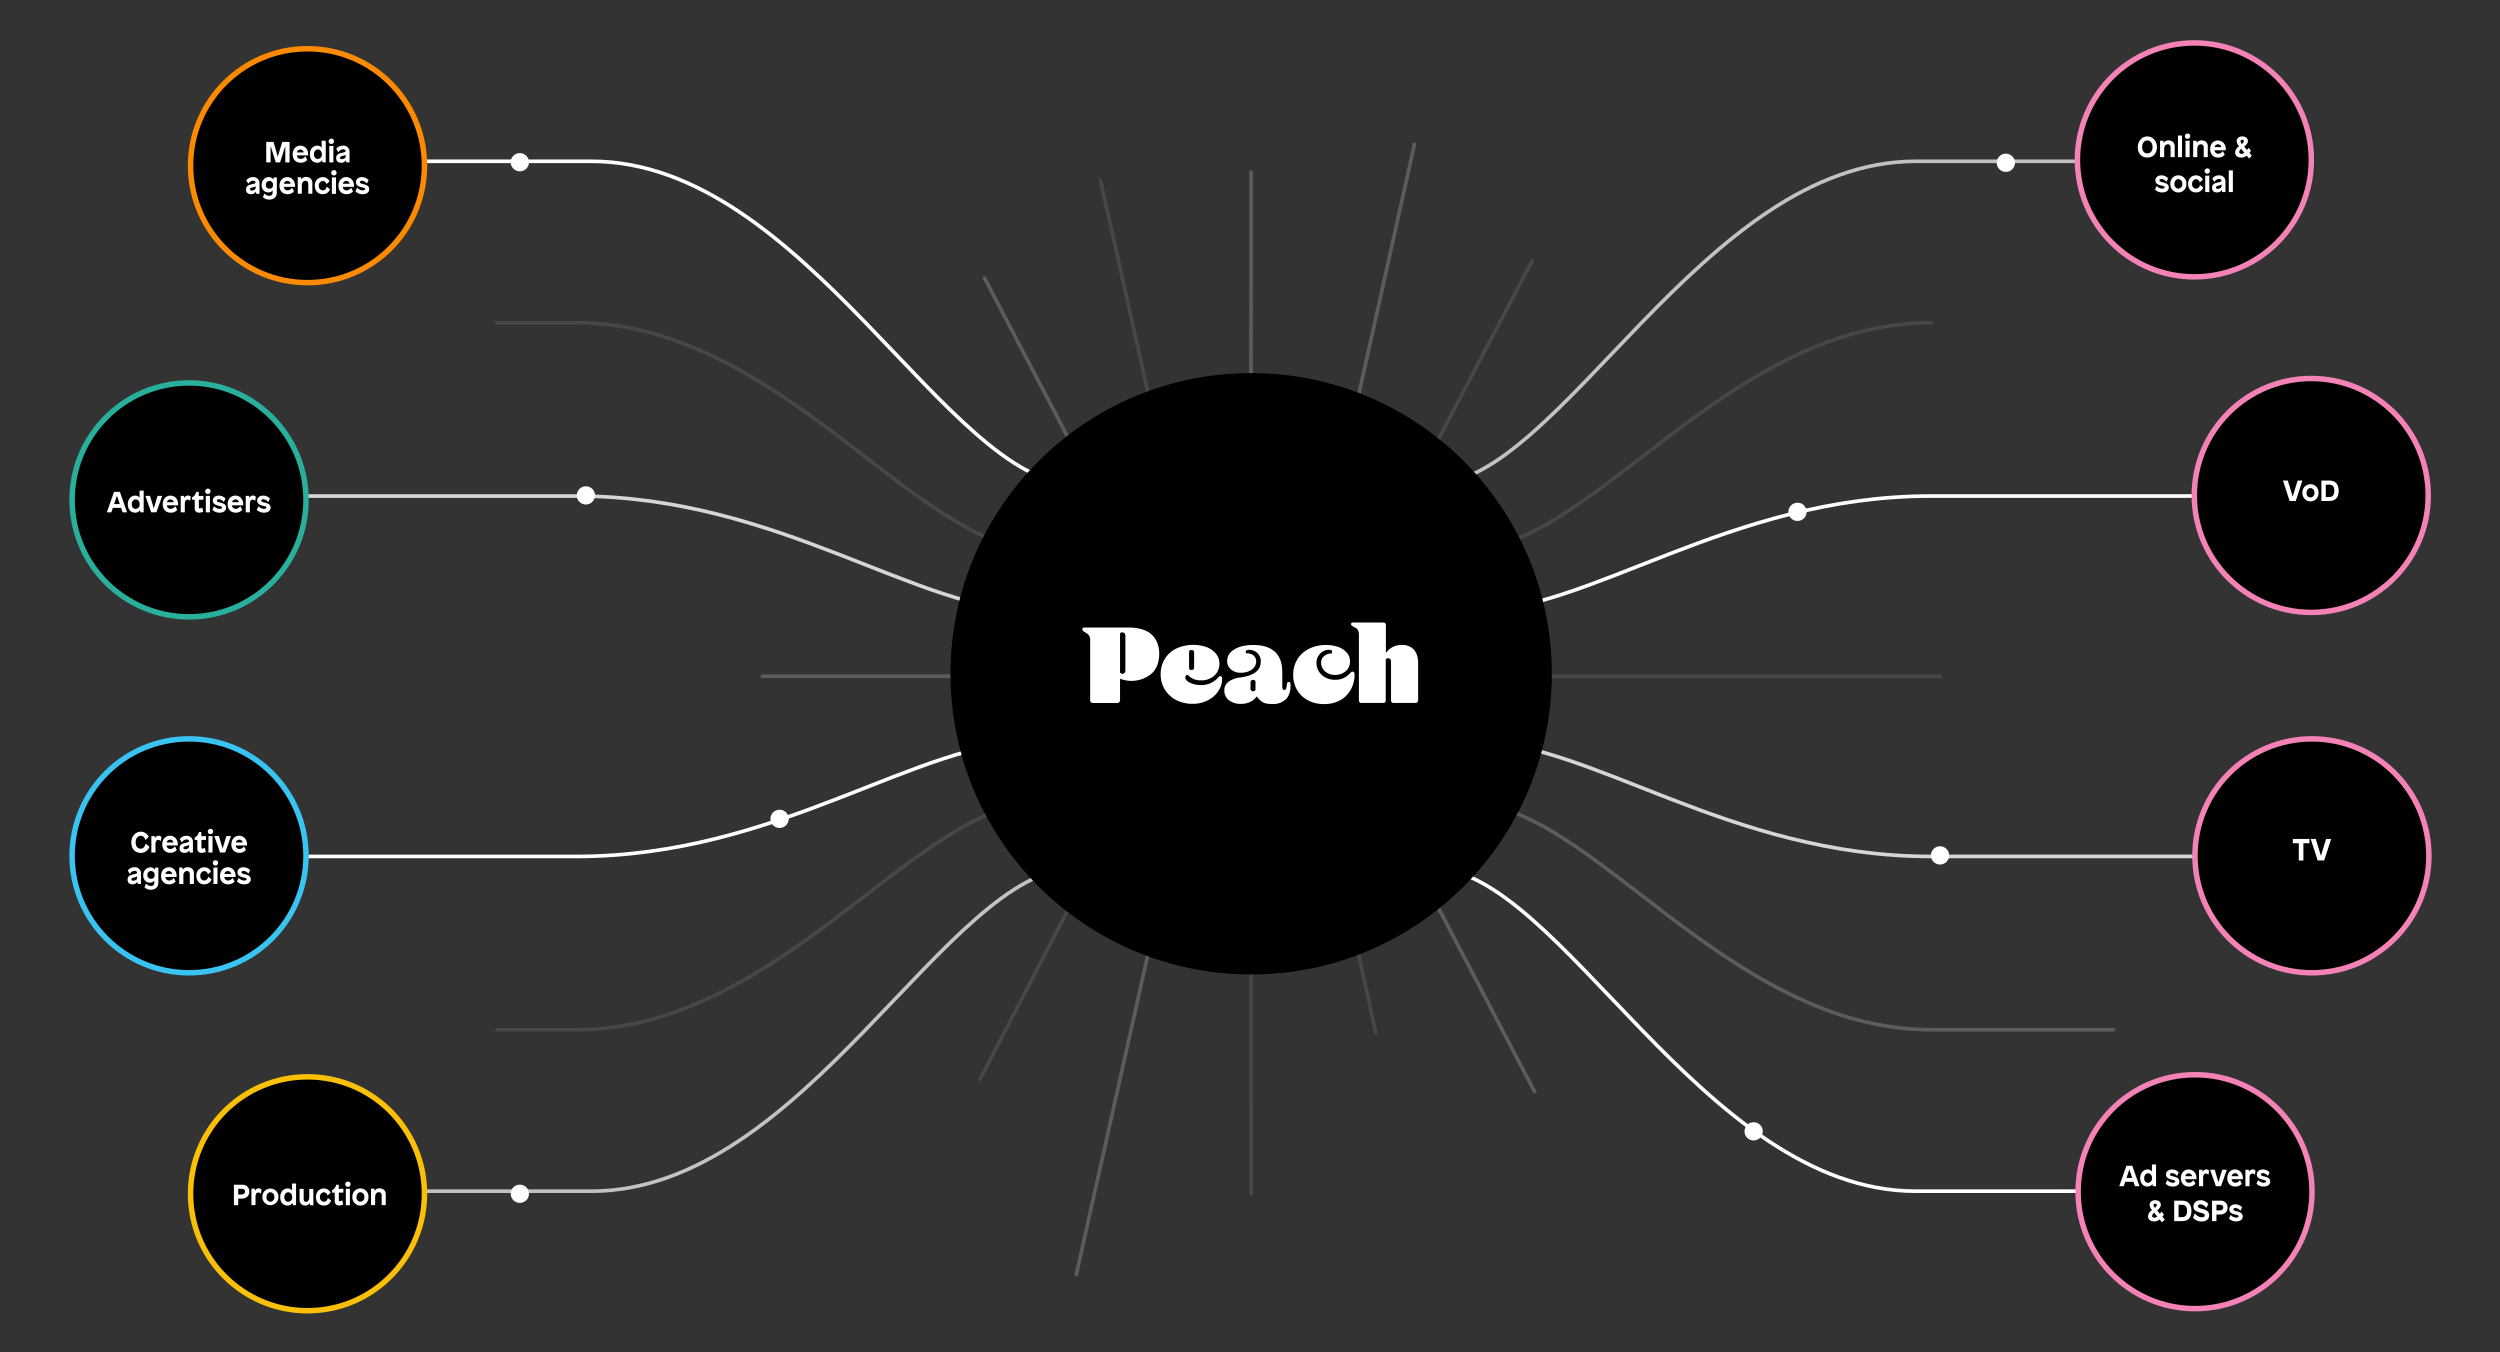 <svg xmlns="http://www.w3.org/2000/svg" viewBox="0 0 1368 740"><rect x="0" y="0" width="1368" height="740" fill="#333333" stroke="none"/><g style="isolation:isolate"><g id="Layer_1" data-name="Layer 1"><path d="M1056.75,176.6C945.51,176.6,870.23,300.46,804,300.46H665.35" fill="none" stroke="#fff" stroke-linecap="round" stroke-linejoin="round" stroke-width="2" opacity="0.1" style="mix-blend-mode:lighten"/><path d="M1226.07,271.43H1056.75c-111.24,0-186.52,63.37-252.73,63.37H665.35" fill="none" stroke="#fff" stroke-linecap="round" stroke-linejoin="round" stroke-width="2" style="mix-blend-mode:lighten"/><path d="M1226.07,88.26H1048.36c-116.75,0-195.21,176.68-264.69,176.68H665.35" fill="none" stroke="#fff" stroke-linecap="round" stroke-linejoin="round" stroke-width="2" opacity="0.7" style="mix-blend-mode:lighten"/><line x1="838.36" y1="142.78" x2="774.17" y2="264.93" fill="none" stroke="#fff" stroke-linecap="round" stroke-linejoin="round" stroke-width="2" opacity="0.1" style="mix-blend-mode:lighten"/><line x1="773.98" y1="79.03" x2="732.57" y2="264.93" fill="none" stroke="#fff" stroke-linecap="round" stroke-linejoin="round" stroke-width="2" opacity="0.2" style="mix-blend-mode:lighten"/><line x1="684.63" y1="94.16" x2="684.5" y2="268.12" fill="none" stroke="#fff" stroke-linecap="round" stroke-linejoin="round" stroke-width="2" opacity="0.2" style="mix-blend-mode:lighten"/><line x1="839.69" y1="597.28" x2="774.17" y2="472.12" fill="none" stroke="#fff" stroke-linecap="round" stroke-linejoin="round" stroke-width="2" opacity="0.2" style="mix-blend-mode:lighten"/><line x1="752.81" y1="565.2" x2="732.57" y2="472.12" fill="none" stroke="#fff" stroke-linecap="round" stroke-linejoin="round" stroke-width="2" opacity="0.1" style="mix-blend-mode:lighten"/><line x1="684.63" y1="653.23" x2="684.5" y2="468.94" fill="none" stroke="#fff" stroke-linecap="round" stroke-linejoin="round" stroke-width="2" opacity="0.1" style="mix-blend-mode:lighten"/><path d="M1156.51,563.48h-99.76c-111.24,0-186.52-123.85-252.73-123.85H665.35" fill="none" stroke="#fff" stroke-linecap="round" stroke-linejoin="round" stroke-width="2" opacity="0.2" style="mix-blend-mode:lighten"/><path d="M1226.07,468.65H1056.75c-111.24,0-186.52-63.37-252.73-63.37H665.35" fill="none" stroke="#fff" stroke-linecap="round" stroke-linejoin="round" stroke-width="2" opacity="0.8" style="mix-blend-mode:lighten"/><path d="M1226.07,651.82H1048.36c-116.75,0-195.21-176.68-264.69-176.68H665.35" fill="none" stroke="#fff" stroke-linecap="round" stroke-linejoin="round" stroke-width="2" style="mix-blend-mode:lighten"/><line x1="665.57" y1="370.04" x2="1061.74" y2="370.04" fill="none" stroke="#fff" stroke-linecap="round" stroke-linejoin="round" stroke-width="2" opacity="0.1" style="mix-blend-mode:lighten"/><path d="M271.57,176.6h43.62c111.23,0,186.52,123.86,252.72,123.86H706.59" fill="none" stroke="#fff" stroke-linecap="round" stroke-linejoin="round" stroke-width="2" opacity="0.1" style="mix-blend-mode:lighten"/><path d="M145.87,271.43H315.19c111.23,0,186.52,63.37,252.72,63.37H706.59" fill="none" stroke="#fff" stroke-linecap="round" stroke-linejoin="round" stroke-width="2" opacity="0.8" style="mix-blend-mode:lighten"/><path d="M121.19,88.26H323.58c116.74,0,195.2,176.68,264.68,176.68H706.59" fill="none" stroke="#fff" stroke-linecap="round" stroke-linejoin="round" stroke-width="2" style="mix-blend-mode:lighten"/><line x1="538.73" y1="152.14" x2="597.77" y2="264.93" fill="none" stroke="#fff" stroke-linecap="round" stroke-linejoin="round" stroke-width="2" opacity="0.2" style="mix-blend-mode:lighten"/><line x1="602.21" y1="98.86" x2="639.36" y2="264.93" fill="none" stroke="#fff" stroke-linecap="round" stroke-linejoin="round" stroke-width="2" opacity="0.1" style="mix-blend-mode:lighten"/><line x1="536.25" y1="590.59" x2="597.77" y2="472.12" fill="none" stroke="#fff" stroke-linecap="round" stroke-linejoin="round" stroke-width="2" opacity="0.1" style="mix-blend-mode:lighten"/><line x1="588.96" y1="697.39" x2="639.36" y2="472.12" fill="none" stroke="#fff" stroke-linecap="round" stroke-linejoin="round" stroke-width="2" opacity="0.2" style="mix-blend-mode:lighten"/><path d="M706.59,439.63H567.91c-66.2,0-141.49,123.85-252.72,123.85H271.88" fill="none" stroke="#fff" stroke-linecap="round" stroke-linejoin="round" stroke-width="2" opacity="0.1" style="mix-blend-mode:lighten"/><path d="M121.19,468.65h194c111.23,0,186.52-63.37,252.72-63.37H706.59" fill="none" stroke="#fff" stroke-linecap="round" stroke-linejoin="round" stroke-width="2" style="mix-blend-mode:lighten"/><path d="M145.87,651.82H323.58c116.74,0,195.2-176.68,264.68-176.68H706.59" fill="none" stroke="#fff" stroke-linecap="round" stroke-linejoin="round" stroke-width="2" opacity="0.7" style="mix-blend-mode:lighten"/><line x1="706.36" y1="370.04" x2="417.21" y2="370.04" fill="none" stroke="#fff" stroke-linecap="round" stroke-linejoin="round" stroke-width="2" opacity="0.2" style="mix-blend-mode:lighten"/><circle cx="684.63" cy="368.69" r="164.53"/><circle cx="168.27" cy="90.67" r="64" stroke="#fb8a00" stroke-miterlimit="10" stroke-width="3"/><path d="M156.11,88.86v-9h0l-2.83,9h-2.37l-2.83-9h0v9h-2.4V77.65h4L152,85.74h0l2.45-8.09h4V88.86Z" fill="#fff"/><path d="M168.61,84.39c0,.26,0,.64,0,.64h-6.13a2,2,0,0,0,2,1.94A3.08,3.08,0,0,0,167,85.58h.11l1,1.92a4.51,4.51,0,0,1-3.6,1.55c-2.58,0-4.37-1.78-4.37-4.61s1.82-4.74,4.22-4.74S168.61,81.59,168.61,84.39Zm-6.11-1h3.71a1.85,1.85,0,0,0-1.86-1.56A1.89,1.89,0,0,0,162.5,83.34Z" fill="#fff"/><path d="M176.5,88.86l-.22-1.19h-.05a3,3,0,0,1-2.67,1.38c-2.55,0-4-2-4-4.63s1.57-4.72,4.08-4.72A2.92,2.92,0,0,1,176,80.82h0V77h2.24V88.86Zm-4.72-4.44c0,1.36.69,2.55,2.1,2.55a2.28,2.28,0,0,0,2.21-2.55c0-1.45-.82-2.64-2.21-2.64S171.78,83.22,171.78,84.42Z" fill="#fff"/><path d="M182.75,77.33a1.46,1.46,0,1,1-1.44-1.44A1.34,1.34,0,0,1,182.75,77.33Zm-2.56,11.53v-9h2.24v9Z" fill="#fff"/><path d="M191.26,83.16v5.7h-1.74l-.23-1.19h0a2.81,2.81,0,0,1-2.62,1.38c-1.84,0-2.72-1-2.72-2.5s.7-2.38,2.72-2.83,2.45-.63,2.45-1.1-.44-.93-1.43-.93a3.1,3.1,0,0,0-2.45,1.6h-.11L184,81.45a4.48,4.48,0,0,1,3.65-1.75A3.3,3.3,0,0,1,191.26,83.16Zm-2.21,1.47c-.14.31-.77.51-1.74.74s-1.25.54-1.25,1,.3.71,1,.71c1.12,0,2.06-.66,2.06-1.46v-1Z" fill="#fff"/><path d="M142,100.37v5.7h-1.74l-.22-1.18h-.05a2.83,2.83,0,0,1-2.63,1.37c-1.84,0-2.72-1-2.72-2.49s.71-2.39,2.72-2.84,2.45-.62,2.45-1.1-.43-.93-1.42-.93a3.09,3.09,0,0,0-2.45,1.6h-.11l-1.08-1.84a4.52,4.52,0,0,1,3.65-1.74A3.29,3.29,0,0,1,142,100.37Zm-2.2,1.48c-.15.3-.77.51-1.75.73s-1.25.55-1.25,1,.31.7,1,.7c1.12,0,2.07-.65,2.07-1.45v-1Z" fill="#fff"/><path d="M149.6,98.29h0l.15-1.18h1.74v8.11c0,3.19-2.35,4-4.18,4a4.84,4.84,0,0,1-3.44-1.33l.77-1.94h.11a3.55,3.55,0,0,0,2.48,1.18,1.7,1.7,0,0,0,1.94-1.9v-1h-.06a2.67,2.67,0,0,1-2.31,1.06c-2.13,0-3.61-1.66-3.61-4,0-2.6,1.76-4.37,3.84-4.37A2.8,2.8,0,0,1,149.6,98.29Zm-4.12,2.93a1.87,1.87,0,0,0,2,2,1.77,1.77,0,0,0,1.9-2A2,2,0,0,0,147.43,99,2,2,0,0,0,145.48,101.22Z" fill="#fff"/><path d="M161.45,101.61c0,.25,0,.64,0,.64h-6.13a2,2,0,0,0,2,1.93,3,3,0,0,0,2.46-1.39h.12l1,1.92a4.48,4.48,0,0,1-3.6,1.55c-2.58,0-4.37-1.77-4.37-4.61s1.82-4.73,4.22-4.73S161.45,98.81,161.45,101.61Zm-6.11-1.06h3.71A1.85,1.85,0,0,0,157.19,99,1.89,1.89,0,0,0,155.34,100.55Z" fill="#fff"/><path d="M170.92,100v6h-2.24v-5.31c0-1.23-.61-1.76-1.52-1.76-1.33,0-2,1.09-2,2.54v4.53h-2.24v-9h1.82l.14,1.18h0a3.06,3.06,0,0,1,2.63-1.37C169.8,96.92,170.92,98.33,170.92,100Z" fill="#fff"/><path d="M180.3,99.27l-1.62,1.44h-.11A2.14,2.14,0,0,0,176.62,99a2.43,2.43,0,0,0-2.13,2.67,2.26,2.26,0,0,0,2.08,2.51,2.16,2.16,0,0,0,2.15-2h.11l1.76,1.38a4.05,4.05,0,0,1-4,2.7c-2.77,0-4.32-2.06-4.32-4.61a4.39,4.39,0,0,1,4.35-4.73A4,4,0,0,1,180.3,99.27Z" fill="#fff"/><path d="M184.17,94.55a1.46,1.46,0,1,1-1.44-1.44A1.34,1.34,0,0,1,184.17,94.55Zm-2.56,11.52v-9h2.24v9Z" fill="#fff"/><path d="M193.72,101.61c0,.25,0,.64,0,.64h-6.13a2,2,0,0,0,2,1.93,3,3,0,0,0,2.46-1.39h.12l1,1.92a4.48,4.48,0,0,1-3.6,1.55c-2.58,0-4.37-1.77-4.37-4.61s1.82-4.73,4.23-4.73S193.72,98.81,193.72,101.61Zm-6.11-1.06h3.71A1.85,1.85,0,0,0,189.47,99,1.9,1.9,0,0,0,187.61,100.55Z" fill="#fff"/><path d="M201.69,98.55l-.91,1.86h-.11a3.56,3.56,0,0,0-2.56-1.49c-.82,0-1.19.4-1.19.78s.13.61,1.73,1c2.24.53,3.38,1.16,3.38,2.89s-1.57,2.68-3.52,2.68a5.42,5.42,0,0,1-4-1.58l.92-1.89h.11a4.22,4.22,0,0,0,2.8,1.39c1,0,1.44-.27,1.44-.73s-.26-.6-1.95-1c-2.12-.5-3.08-1.35-3.08-2.81s1.2-2.73,3.3-2.73A4.94,4.94,0,0,1,201.69,98.55Z" fill="#fff"/><circle cx="103.45" cy="468.31" r="64" stroke="#38c3f1" stroke-miterlimit="10" stroke-width="3"/><path d="M81.36,457.88l-1.65,1.73H79.6c-.56-1.38-1.26-2.26-2.55-2.26-1.71,0-2.83,1.57-2.83,3.6,0,1.79.88,3.47,2.75,3.47,1.32,0,2.18-.88,2.71-2.69h.11l2,1.54a4.9,4.9,0,0,1-4.83,3.43c-3.73,0-5.11-3.09-5.11-5.67,0-3.15,2.08-5.92,5.23-5.92A4.63,4.63,0,0,1,81.36,457.88Z" fill="#fff"/><path d="M88.34,458.05,88,460.18h-.11a1.71,1.71,0,0,0-1.27-.59c-1.12,0-1.55,1-1.55,2.35v4.56H82.82v-9h1.82l.15,1.18h0a2.11,2.11,0,0,1,2-1.37A1.91,1.91,0,0,1,88.34,458.05Z" fill="#fff"/><path d="M97.31,462c0,.25,0,.64,0,.64H91.17a2,2,0,0,0,2,1.94,3.08,3.08,0,0,0,2.47-1.4h.11l1,1.92a4.48,4.48,0,0,1-3.6,1.56c-2.58,0-4.37-1.78-4.37-4.61s1.83-4.74,4.23-4.74S97.31,459.24,97.31,462ZM91.2,461h3.71a1.85,1.85,0,0,0-1.85-1.55A1.9,1.9,0,0,0,91.2,461Z" fill="#fff"/><path d="M105.57,460.81v5.69h-1.75l-.22-1.18h0a2.83,2.83,0,0,1-2.62,1.38c-1.85,0-2.73-1-2.73-2.5s.71-2.39,2.73-2.83,2.44-.63,2.44-1.11-.43-.93-1.42-.93a3.1,3.1,0,0,0-2.45,1.6h-.11l-1.07-1.84a4.49,4.49,0,0,1,3.65-1.74A3.3,3.3,0,0,1,105.57,460.81Zm-2.21,1.47c-.15.3-.77.51-1.75.73s-1.25.55-1.25,1,.31.71,1,.71c1.12,0,2.06-.66,2.06-1.46v-1Z" fill="#fff"/><path d="M112.72,457.54v2.08h-2.49v4.05c0,.51.18.69.58.69a2,2,0,0,0,1.17-.47h.11l.55,2.21a4.52,4.52,0,0,1-2.23.6,2.22,2.22,0,0,1-2.42-2.47v-4.61h-1.47v-1.3a4.38,4.38,0,0,0,2.31-3h1.36v2.24Z" fill="#fff"/><path d="M116.62,455a1.46,1.46,0,1,1-1.44-1.44A1.34,1.34,0,0,1,116.62,455Zm-2.56,11.52v-9h2.24v9Z" fill="#fff"/><path d="M120.42,466.5l-3.17-9h2.55l2,6.85h0l2.06-6.85h2.55l-3.19,9Z" fill="#fff"/><path d="M135.17,462c0,.25,0,.64,0,.64H129a2,2,0,0,0,2,1.94,3,3,0,0,0,2.46-1.4h.11l1,1.92a4.48,4.48,0,0,1-3.6,1.56c-2.58,0-4.37-1.78-4.37-4.61s1.82-4.74,4.22-4.74S135.17,459.24,135.17,462ZM129.06,461h3.71a1.85,1.85,0,0,0-1.86-1.55A1.89,1.89,0,0,0,129.06,461Z" fill="#fff"/><path d="M77.14,478v5.7H75.39l-.22-1.19h0a2.81,2.81,0,0,1-2.62,1.38c-1.84,0-2.72-1-2.72-2.5s.7-2.38,2.72-2.83S75,478,75,477.48s-.44-.93-1.43-.93a3.1,3.1,0,0,0-2.45,1.6H71l-1.07-1.84a4.5,4.5,0,0,1,3.65-1.75A3.3,3.3,0,0,1,77.14,478Zm-2.21,1.47c-.14.31-.77.52-1.74.74s-1.25.54-1.25,1,.3.7,1,.7c1.12,0,2.06-.66,2.06-1.46v-1Z" fill="#fff"/><path d="M84.78,475.94h0l.14-1.18h1.75v8.11c0,3.19-2.36,4-4.18,4a4.81,4.81,0,0,1-3.44-1.33l.76-1.93H80a3.57,3.57,0,0,0,2.48,1.18,1.7,1.7,0,0,0,1.94-1.9v-1h-.07A2.64,2.64,0,0,1,82,483c-2.13,0-3.62-1.67-3.62-4,0-2.59,1.76-4.37,3.84-4.37A2.79,2.79,0,0,1,84.78,475.94Zm-4.11,2.93a1.86,1.86,0,0,0,2,2,1.78,1.78,0,0,0,1.91-2,2,2,0,0,0-1.94-2.26A2,2,0,0,0,80.67,478.87Z" fill="#fff"/><path d="M96.64,479.25c0,.26,0,.64,0,.64H90.49a2,2,0,0,0,2,1.94A3.1,3.1,0,0,0,95,480.44h.11l1,1.92a4.49,4.49,0,0,1-3.6,1.55c-2.58,0-4.37-1.78-4.37-4.61s1.83-4.74,4.23-4.74S96.64,476.45,96.64,479.25Zm-6.12-1.05h3.71a1.85,1.85,0,0,0-1.85-1.56A1.9,1.9,0,0,0,90.52,478.2Z" fill="#fff"/><path d="M106.1,477.68v6h-2.24V478.4c0-1.23-.61-1.76-1.52-1.76-1.33,0-2,1.09-2,2.55v4.53H98.05v-9h1.82l.15,1.18h0a3.05,3.05,0,0,1,2.62-1.38C105,474.56,106.1,476,106.1,477.68Z" fill="#fff"/><path d="M115.48,476.92l-1.61,1.44h-.11a2.15,2.15,0,0,0-2-1.72,2.43,2.43,0,0,0-2.13,2.68,2.26,2.26,0,0,0,2.08,2.51,2.15,2.15,0,0,0,2.15-2H114l1.76,1.38a4.06,4.06,0,0,1-4,2.7c-2.76,0-4.32-2.06-4.32-4.61a4.41,4.41,0,0,1,4.36-4.74A4,4,0,0,1,115.48,476.92Z" fill="#fff"/><path d="M119.35,472.19a1.46,1.46,0,1,1-1.44-1.44A1.34,1.34,0,0,1,119.35,472.19Zm-2.56,11.53v-9H119v9Z" fill="#fff"/><path d="M128.91,479.25c0,.26,0,.64,0,.64h-6.13a2,2,0,0,0,2,1.94,3.1,3.1,0,0,0,2.47-1.39h.11l1,1.92a4.49,4.49,0,0,1-3.6,1.55c-2.57,0-4.37-1.78-4.37-4.61s1.83-4.74,4.23-4.74S128.91,476.45,128.91,479.25Zm-6.12-1.05h3.72a1.87,1.87,0,0,0-1.86-1.56A1.9,1.9,0,0,0,122.79,478.2Z" fill="#fff"/><path d="M136.88,476.2l-.91,1.85h-.12a3.56,3.56,0,0,0-2.56-1.49c-.81,0-1.18.4-1.18.79s.13.61,1.73,1c2.24.53,3.37,1.15,3.37,2.88s-1.56,2.69-3.52,2.69a5.38,5.38,0,0,1-4-1.58l.91-1.89h.11a4.22,4.22,0,0,0,2.8,1.39c1,0,1.44-.27,1.44-.74s-.25-.59-1.95-1c-2.11-.49-3.07-1.34-3.07-2.8s1.2-2.74,3.29-2.74A5,5,0,0,1,136.88,476.2Z" fill="#fff"/><circle cx="168.27" cy="653.23" r="64" stroke="#f9c007" stroke-miterlimit="10" stroke-width="3"/><path d="M132.52,648.28a3.66,3.66,0,0,1,3.92,3.79c0,2.45-1.81,3.8-4.08,3.8h-2v3.61H128v-11.2Zm-2.16,5.35H132c1.41,0,2.08-.66,2.08-1.62,0-.8-.48-1.49-1.79-1.49h-1.91Z" fill="#fff"/><path d="M143.1,651l-.35,2.13h-.11a1.71,1.71,0,0,0-1.27-.59c-1.12,0-1.55,1-1.55,2.35v4.56h-2.24v-9h1.82l.15,1.18h0a2.11,2.11,0,0,1,2-1.37A1.91,1.91,0,0,1,143.1,651Z" fill="#fff"/><path d="M152.36,655.08a4.39,4.39,0,1,1-8.78,0,4.4,4.4,0,1,1,8.78,0Zm-6.54,0a2.24,2.24,0,0,0,2.13,2.49,2.3,2.3,0,0,0,2.17-2.54,2.38,2.38,0,0,0-2.14-2.64C146.65,652.41,145.82,653.67,145.82,655.1Z" fill="#fff"/><path d="M160.31,659.48l-.23-1.18H160a3,3,0,0,1-2.67,1.38c-2.54,0-4-2-4-4.63s1.57-4.72,4.08-4.72a2.89,2.89,0,0,1,2.36,1.12h0v-3.84h2.24v11.87Zm-4.73-4.43c0,1.36.69,2.54,2.1,2.54a2.27,2.27,0,0,0,2.21-2.54c0-1.46-.82-2.64-2.21-2.64S155.58,653.85,155.58,655.05Z" fill="#fff"/><path d="M169.67,659.48l-.22-1.18h0a2.61,2.61,0,0,1-2.4,1.38,3,3,0,0,1-3.12-3.13v-6h2.24v5.11c0,1.32.38,2,1.25,2,1.18,0,1.8-1.16,1.8-2.54v-4.53h2.25v9Z" fill="#fff"/><path d="M180.9,652.68l-1.61,1.44h-.12a2.14,2.14,0,0,0-1.95-1.71,2.43,2.43,0,0,0-2.13,2.67,2.26,2.26,0,0,0,2.08,2.51,2.15,2.15,0,0,0,2.15-2h.11l1.76,1.38a4.05,4.05,0,0,1-4,2.71c-2.76,0-4.32-2.07-4.32-4.61,0-2.81,1.87-4.74,4.36-4.74A4,4,0,0,1,180.9,652.68Z" fill="#fff"/><path d="M187.89,650.52v2.08h-2.48v4c0,.51.18.69.58.69a2,2,0,0,0,1.17-.47h.11l.54,2.21a4.48,4.48,0,0,1-2.22.6,2.22,2.22,0,0,1-2.42-2.47V652.6H181.7v-1.3a4.35,4.35,0,0,0,2.3-3h1.36v2.24Z" fill="#fff"/><path d="M191.79,648a1.34,1.34,0,0,1-1.44,1.44,1.44,1.44,0,1,1,0-2.88A1.33,1.33,0,0,1,191.79,648Zm-2.56,11.52v-9h2.24v9Z" fill="#fff"/><path d="M201.62,655.08a4.4,4.4,0,1,1-8.79,0,4.41,4.41,0,1,1,8.79,0Zm-6.55,0a2.24,2.24,0,0,0,2.13,2.49,2.31,2.31,0,0,0,2.18-2.54,2.38,2.38,0,0,0-2.15-2.64C195.9,652.41,195.07,653.67,195.07,655.1Z" fill="#fff"/><path d="M211.09,653.45v6h-2.24v-5.31c0-1.23-.61-1.76-1.52-1.76-1.33,0-2.05,1.09-2.05,2.54v4.53H203v-9h1.82l.15,1.18h.05a3,3,0,0,1,2.62-1.37C210,650.33,211.09,651.74,211.09,653.45Z" fill="#fff"/><circle cx="103.45" cy="273.54" r="64" stroke="#28b09d" stroke-miterlimit="10" stroke-width="3"/><path d="M67.05,280.34l-.81-2.42h-4.5l-.8,2.42H58.46l3.94-11.2h3.2l3.93,11.2Zm-4.62-4.51h3.12L64,271.27H64Z" fill="#fff"/><path d="M76.83,280.34l-.22-1.18h0a3,3,0,0,1-2.67,1.37c-2.55,0-4-2-4-4.62s1.57-4.72,4.08-4.72a2.92,2.92,0,0,1,2.36,1.12h0v-3.85h2.24v11.88Zm-4.72-4.43c0,1.36.69,2.54,2.1,2.54a2.27,2.27,0,0,0,2.21-2.54c0-1.46-.82-2.64-2.21-2.64S72.11,274.71,72.11,275.91Z" fill="#fff"/><path d="M82.73,280.34l-3.17-9H82.1l2.05,6.85h0l2.07-6.85h2.54l-3.18,9Z" fill="#fff"/><path d="M97.47,275.88c0,.25,0,.64,0,.64H91.33a2,2,0,0,0,2,1.93,3.07,3.07,0,0,0,2.47-1.39h.11L97,279a4.48,4.48,0,0,1-3.6,1.55c-2.58,0-4.37-1.77-4.37-4.61s1.82-4.73,4.23-4.73S97.47,273.08,97.47,275.88Zm-6.11-1.06h3.71a1.85,1.85,0,0,0-1.85-1.55A1.9,1.9,0,0,0,91.36,274.82Z" fill="#fff"/><path d="M104.41,271.89l-.35,2.13h-.12a1.68,1.68,0,0,0-1.26-.59c-1.12,0-1.55,1-1.55,2.35v4.56H98.89v-9h1.82l.15,1.18h0a2.12,2.12,0,0,1,2-1.37A1.89,1.89,0,0,1,104.41,271.89Z" fill="#fff"/><path d="M111.29,271.38v2.08h-2.48v4.05c0,.51.17.69.57.69a2,2,0,0,0,1.17-.47h.11l.55,2.21a4.5,4.5,0,0,1-2.23.59,2.2,2.2,0,0,1-2.41-2.46v-4.61h-1.48v-1.3a4.36,4.36,0,0,0,2.31-3h1.36v2.24Z" fill="#fff"/><path d="M115.19,268.82a1.46,1.46,0,1,1-1.44-1.44A1.34,1.34,0,0,1,115.19,268.82Zm-2.56,11.52v-9h2.24v9Z" fill="#fff"/><path d="M123.4,272.82l-.92,1.86h-.11a3.53,3.53,0,0,0-2.56-1.49c-.82,0-1.18.4-1.18.78s.12.61,1.73,1c2.24.53,3.37,1.16,3.37,2.88s-1.57,2.69-3.52,2.69a5.38,5.38,0,0,1-4-1.58l.91-1.89h.11a4.22,4.22,0,0,0,2.8,1.39c1,0,1.44-.27,1.44-.73s-.26-.6-1.95-1c-2.11-.49-3.07-1.34-3.07-2.8s1.2-2.73,3.29-2.73A5,5,0,0,1,123.4,272.82Z" fill="#fff"/><path d="M133.08,275.88c0,.25,0,.64,0,.64h-6.13a2,2,0,0,0,2,1.93,3.07,3.07,0,0,0,2.47-1.39h.11l1,1.92a4.48,4.48,0,0,1-3.6,1.55c-2.58,0-4.37-1.77-4.37-4.61s1.82-4.73,4.23-4.73S133.08,273.08,133.08,275.88ZM127,274.82h3.71a1.85,1.85,0,0,0-1.85-1.55A1.9,1.9,0,0,0,127,274.82Z" fill="#fff"/><path d="M140,271.89l-.35,2.13h-.12a1.68,1.68,0,0,0-1.26-.59c-1.12,0-1.55,1-1.55,2.35v4.56h-2.25v-9h1.83l.14,1.18h0a2.11,2.11,0,0,1,2-1.37A1.9,1.9,0,0,1,140,271.89Z" fill="#fff"/><path d="M147.71,272.82l-.91,1.86h-.11a3.56,3.56,0,0,0-2.57-1.49c-.81,0-1.18.4-1.18.78s.13.61,1.73,1c2.24.53,3.38,1.16,3.38,2.88s-1.57,2.69-3.53,2.69a5.38,5.38,0,0,1-4-1.58l.91-1.89h.11a4.22,4.22,0,0,0,2.8,1.39c1,0,1.45-.27,1.45-.73s-.26-.6-2-1c-2.11-.49-3.07-1.34-3.07-2.8s1.2-2.73,3.3-2.73A4.94,4.94,0,0,1,147.71,272.82Z" fill="#fff"/><circle cx="1265.09" cy="468.31" r="64" stroke="#f482b6" stroke-miterlimit="10" stroke-width="3"/><path d="M1260.42,461.43v9.42h-2.52v-9.42h-3.27v-2.36h9.09v2.36Z" fill="#fff"/><path d="M1268.23,470.85l-3.82-11.78h2.77l2.83,9.24h0l2.83-9.24h2.78l-3.84,11.78Z" fill="#fff"/><circle cx="1200.77" cy="87.49" r="64" stroke="#f482b6" stroke-miterlimit="10" stroke-width="3"/><path d="M1180.3,80.56c0,2.74-1.55,5.66-5.27,5.66s-5.26-2.92-5.26-5.66c0-3.27,2.19-5.92,5.26-5.92S1180.3,77.29,1180.3,80.56Zm-8.13-.08c0,1.92,1,3.47,2.86,3.47s2.87-1.54,2.87-3.47-1-3.64-2.87-3.64S1172.17,78.53,1172.17,80.48Z" fill="#fff"/><path d="M1190,80v6h-2.25V80.72c0-1.23-.6-1.76-1.52-1.76-1.32,0-2,1.09-2,2.54V86h-2.25v-9h1.83l.14,1.18h.05a3.06,3.06,0,0,1,2.63-1.37C1188.83,76.88,1190,78.29,1190,80Z" fill="#fff"/><path d="M1191.77,86V74.16H1194V86Z" fill="#fff"/><path d="M1198.48,74.51a1.46,1.46,0,1,1-1.44-1.44A1.34,1.34,0,0,1,1198.48,74.51ZM1195.92,86v-9h2.24v9Z" fill="#fff"/><path d="M1208.11,80v6h-2.24V80.72c0-1.23-.61-1.76-1.52-1.76-1.33,0-2,1.09-2,2.54V86h-2.24v-9h1.82l.14,1.18h0a3.06,3.06,0,0,1,2.63-1.37C1207,76.88,1208.11,78.29,1208.11,80Z" fill="#fff"/><path d="M1217.92,81.57c0,.25,0,.64,0,.64h-6.13a2,2,0,0,0,2,1.93,3,3,0,0,0,2.46-1.39h.12l1,1.92a4.48,4.48,0,0,1-3.6,1.55c-2.58,0-4.37-1.77-4.37-4.61s1.82-4.73,4.23-4.73S1217.92,78.77,1217.92,81.57Zm-6.11-1.06h3.71a1.85,1.85,0,0,0-1.85-1.55A1.9,1.9,0,0,0,1211.81,80.51Z" fill="#fff"/><path d="M1230.05,77.15c0,1.31-1.17,2.3-2,3.09l1.47,1.81.91-1.17h.08l1.24,1.65-.85,1.09,1.31,1.63-1.54,1.47-1.34-1.58a4.16,4.16,0,0,1-3.07,1.08c-1.69,0-3.19-.88-3.19-2.78,0-1.51.94-2.48,2.14-3.46a4.48,4.48,0,0,1-1.32-2.78c0-1.43,1.15-2.56,3.07-2.56S1230.05,75.76,1230.05,77.15Zm-3.67,4.29a2.5,2.5,0,0,0-1.08,1.82c0,.66.59.92,1.18.92a2.1,2.1,0,0,0,1.57-.61Zm-.36-4.1a2.7,2.7,0,0,0,.75,1.46c.43-.35,1.07-1,1.07-1.52a.79.79,0,0,0-.89-.77A.84.84,0,0,0,1226,77.34Z" fill="#fff"/><path d="M1186.41,97.58l-.91,1.86h-.12a3.56,3.56,0,0,0-2.56-1.49c-.81,0-1.18.4-1.18.79s.13.6,1.73,1c2.24.53,3.37,1.15,3.37,2.88s-1.57,2.69-3.52,2.69a5.34,5.34,0,0,1-4-1.59l.91-1.89h.11a4.23,4.23,0,0,0,2.8,1.4c1,0,1.44-.28,1.44-.74s-.25-.59-2-1c-2.11-.5-3.07-1.35-3.07-2.8s1.2-2.74,3.29-2.74A5,5,0,0,1,1186.41,97.58Z" fill="#fff"/><path d="M1196.4,100.7a4.4,4.4,0,1,1-8.79,0,4.41,4.41,0,1,1,8.79,0Zm-6.55,0a2.25,2.25,0,0,0,2.13,2.5,2.31,2.31,0,0,0,2.18-2.55A2.39,2.39,0,0,0,1192,98C1190.68,98,1189.85,99.3,1189.85,100.72Z" fill="#fff"/><path d="M1205.39,98.3l-1.62,1.44h-.11a2.14,2.14,0,0,0-2-1.71,2.43,2.43,0,0,0-2.13,2.67,2.26,2.26,0,0,0,2.08,2.52,2.14,2.14,0,0,0,2.14-2h.12l1.76,1.37a4.06,4.06,0,0,1-4,2.71c-2.77,0-4.32-2.07-4.32-4.61,0-2.8,1.87-4.74,4.35-4.74A4,4,0,0,1,1205.39,98.3Z" fill="#fff"/><path d="M1209.26,93.58a1.46,1.46,0,1,1-1.44-1.44A1.34,1.34,0,0,1,1209.26,93.58Zm-2.56,11.53v-9h2.24v9Z" fill="#fff"/><path d="M1217.77,99.41v5.7H1216l-.22-1.19h0a2.81,2.81,0,0,1-2.62,1.38c-1.84,0-2.72-1-2.72-2.5s.7-2.38,2.72-2.83,2.45-.63,2.45-1.11-.44-.93-1.43-.93a3.09,3.09,0,0,0-2.45,1.61h-.11l-1.07-1.85a4.49,4.49,0,0,1,3.65-1.74A3.3,3.3,0,0,1,1217.77,99.41Zm-2.21,1.47c-.14.3-.77.51-1.74.74s-1.25.54-1.25,1,.3.71,1,.71c1.12,0,2.06-.66,2.06-1.46v-1Z" fill="#fff"/><path d="M1219.59,105.11V93.23h2.24v11.88Z" fill="#fff"/><circle cx="1264.72" cy="271.11" r="64" stroke="#f482b6" stroke-miterlimit="10" stroke-width="3"/><path d="M1252.87,274.14l-3.63-11.2h2.64l2.69,8.79h0l2.69-8.79h2.64l-3.65,11.2Z" fill="#fff"/><path d="M1268.69,269.74a4.4,4.4,0,1,1-8.79,0,4.41,4.41,0,1,1,8.79,0Zm-6.55,0a2.24,2.24,0,0,0,2.13,2.49,2.31,2.31,0,0,0,2.18-2.54,2.38,2.38,0,0,0-2.15-2.64C1263,267.07,1262.14,268.33,1262.14,269.76Z" fill="#fff"/><path d="M1274.56,262.94c3.13,0,5.17,1.78,5.17,5.67s-2,5.53-5.17,5.53h-4.29v-11.2Zm-1.89,9h2.18c1.53,0,2.48-1.17,2.48-3.36s-.83-3.36-2.48-3.36h-2.18Z" fill="#fff"/><circle cx="1201.14" cy="652.09" r="64" stroke="#f482b6" stroke-miterlimit="10" stroke-width="3"/><path d="M1168.24,649.09l-.82-2.42h-4.49l-.8,2.42h-2.48l3.93-11.21h3.2l3.94,11.21Zm-4.62-4.52h3.12l-1.52-4.56h-.08Z" fill="#fff"/><path d="M1178,649.09l-.22-1.19h0a3,3,0,0,1-2.67,1.38c-2.55,0-4-2-4-4.63s1.57-4.72,4.08-4.72a2.92,2.92,0,0,1,2.35,1.12h0v-3.84h2.25v11.88Zm-4.72-4.44c0,1.36.69,2.55,2.1,2.55a2.27,2.27,0,0,0,2.2-2.55c0-1.45-.81-2.64-2.2-2.64S1173.3,643.45,1173.3,644.65Z" fill="#fff"/><path d="M1192.21,641.56l-.91,1.86h-.11a3.6,3.6,0,0,0-2.56-1.49c-.82,0-1.19.4-1.19.79s.13.61,1.73,1c2.24.53,3.38,1.15,3.38,2.88s-1.57,2.69-3.52,2.69a5.38,5.38,0,0,1-4-1.59l.91-1.88h.12a4.2,4.2,0,0,0,2.8,1.39c1,0,1.44-.27,1.44-.74s-.26-.59-2-1c-2.11-.5-3.07-1.34-3.07-2.8s1.2-2.74,3.3-2.74A4.94,4.94,0,0,1,1192.21,641.56Z" fill="#fff"/><path d="M1201.9,644.62c0,.26,0,.64,0,.64h-6.13a2,2,0,0,0,2,1.94,3.08,3.08,0,0,0,2.46-1.39h.11l1,1.92a4.51,4.51,0,0,1-3.6,1.55c-2.58,0-4.37-1.78-4.37-4.61s1.82-4.74,4.22-4.74S1201.9,641.82,1201.9,644.62Zm-6.11-1h3.71a1.86,1.86,0,0,0-1.86-1.56A1.89,1.89,0,0,0,1195.79,643.57Z" fill="#fff"/><path d="M1208.83,640.64l-.35,2.12h-.11a1.72,1.72,0,0,0-1.26-.59c-1.12,0-1.56,1-1.56,2.36v4.56h-2.24v-9h1.83l.14,1.19h0a2.12,2.12,0,0,1,2-1.38A1.89,1.89,0,0,1,1208.83,640.64Z" fill="#fff"/><path d="M1212.54,649.09l-3.17-9h2.54l2,6.85h0l2.07-6.85h2.54l-3.18,9Z" fill="#fff"/><path d="M1227.29,644.62c0,.26,0,.64,0,.64h-6.13a2,2,0,0,0,2,1.94,3.1,3.1,0,0,0,2.47-1.39h.11l1,1.92a4.49,4.49,0,0,1-3.6,1.55c-2.57,0-4.37-1.78-4.37-4.61s1.83-4.74,4.23-4.74S1227.29,641.82,1227.29,644.62Zm-6.12-1h3.72A1.87,1.87,0,0,0,1223,642,1.9,1.9,0,0,0,1221.17,643.57Z" fill="#fff"/><path d="M1234.22,640.64l-.35,2.12h-.11a1.74,1.74,0,0,0-1.27-.59c-1.12,0-1.55,1-1.55,2.36v4.56h-2.24v-9h1.82l.15,1.19h0a2.11,2.11,0,0,1,2-1.38A1.89,1.89,0,0,1,1234.22,640.64Z" fill="#fff"/><path d="M1241.92,641.56l-.92,1.86h-.11a3.56,3.56,0,0,0-2.56-1.49c-.82,0-1.18.4-1.18.79s.12.61,1.72,1c2.24.53,3.38,1.15,3.38,2.88s-1.57,2.69-3.52,2.69a5.38,5.38,0,0,1-4-1.59l.92-1.88h.11a4.22,4.22,0,0,0,2.8,1.39c1,0,1.44-.27,1.44-.74s-.26-.59-2-1c-2.12-.5-3.08-1.34-3.08-2.8s1.2-2.74,3.3-2.74A5,5,0,0,1,1241.92,641.56Z" fill="#fff"/><path d="M1182.41,659.28c0,1.31-1.17,2.3-2,3.09l1.47,1.8.91-1.16h.08l1.24,1.64-.85,1.09,1.31,1.64-1.54,1.47-1.34-1.59a4.17,4.17,0,0,1-3.07,1.09c-1.68,0-3.19-.88-3.19-2.78,0-1.51.95-2.48,2.15-3.46a4.44,4.44,0,0,1-1.33-2.79c0-1.42,1.15-2.56,3.07-2.56S1182.41,657.88,1182.41,659.28Zm-3.66,4.29a2.48,2.48,0,0,0-1.09,1.82c0,.66.59.91,1.18.91a2.09,2.09,0,0,0,1.57-.6Zm-.37-4.1a2.77,2.77,0,0,0,.75,1.46c.43-.36,1.07-1,1.07-1.53a.78.78,0,0,0-.89-.76A.84.84,0,0,0,1178.38,659.47Z" fill="#fff"/><path d="M1194,657c3.13,0,5.17,1.77,5.17,5.66s-2,5.54-5.17,5.54h-4.29V657Zm-1.89,9h2.18c1.53,0,2.48-1.17,2.48-3.36s-.84-3.36-2.48-3.36h-2.18Z" fill="#fff"/><path d="M1208.4,658.92l-1.13,2h-.11a3.75,3.75,0,0,0-3.05-1.92c-.91,0-1.42.42-1.42,1.11s1.12,1.09,2.34,1.41c2.33.6,3.84,1.32,3.84,3.52,0,2-1.54,3.34-4.07,3.34a6.06,6.06,0,0,1-4.8-2.08l1-2.27h.11a4.79,4.79,0,0,0,3.7,2.08c.74,0,1.62-.21,1.62-1.07s-.74-1-2.56-1.52c-2.16-.56-3.62-1.28-3.62-3.38,0-1.79,1.44-3.35,3.81-3.35A5.06,5.06,0,0,1,1208.4,658.92Z" fill="#fff"/><path d="M1215,657a3.66,3.66,0,0,1,3.92,3.79c0,2.45-1.81,3.79-4.08,3.79h-2v3.62h-2.41V657Zm-2.16,5.34h1.61c1.41,0,2.08-.65,2.08-1.61s-.48-1.49-1.79-1.49h-1.9Z" fill="#fff"/><path d="M1226.88,660.64l-.91,1.85h-.12a3.54,3.54,0,0,0-2.56-1.48c-.81,0-1.18.4-1.18.78s.13.61,1.73,1c2.24.53,3.37,1.15,3.37,2.88s-1.56,2.69-3.52,2.69a5.38,5.38,0,0,1-4-1.58l.91-1.89h.11a4.22,4.22,0,0,0,2.8,1.39c1,0,1.44-.27,1.44-.73s-.25-.6-2-1c-2.11-.49-3.07-1.34-3.07-2.8s1.2-2.74,3.3-2.74A4.94,4.94,0,0,1,1226.88,660.64Z" fill="#fff"/><path d="M617.56,343.38l-24.4,0c-.83,0-1.54,1.16-.08,2.18a25.64,25.64,0,0,1,2.25,1.53,3.62,3.62,0,0,1,.95,1.43,6.18,6.18,0,0,1,.26,2.16v32.39a1.39,1.39,0,0,0,.38,1.18,1.89,1.89,0,0,0,1.44.42h12.71a1.87,1.87,0,0,0,1.44-.42,2.35,2.35,0,0,0,.38-1.53v-11a.26.26,0,0,1,.11-.21.26.26,0,0,1,.23,0,17.11,17.11,0,0,0,16.86-2.86c2.89-2.53,4.24-6.51,4.24-10.86,0-4.77-1.67-8.29-4.35-10.73S622.83,343.38,617.56,343.38Zm-1.76,23.47a2.13,2.13,0,0,1-.36,1.28,1.26,1.26,0,0,1-1.09.55,1.67,1.67,0,0,1-1.41-.6.3.3,0,0,1-.05-.16V347.13a1,1,0,0,1,1.46-1,1.28,1.28,0,0,1,1.09.54,2.21,2.21,0,0,1,.36,1.29Z" fill="#fff"/><path d="M773.68,355.49a8.33,8.33,0,0,0-6.57-2.55,9.93,9.93,0,0,0-8.16,3.65l-.59.73V342.27A1.84,1.84,0,0,0,758,341a2.06,2.06,0,0,0-1.41-.36h-16a1.56,1.56,0,0,0-1,.19,1,1,0,0,0,.09,1.49,7,7,0,0,0,.91.58c1.17.69,2,1,2.42,1.82a6.42,6.42,0,0,1,.58,3.21V383a1.78,1.78,0,0,0,.37,1.29,1.35,1.35,0,0,0,1.15.37h11.52a1.71,1.71,0,0,0,1.29-.37,1.83,1.83,0,0,0,.36-1.29V360.92l.06-.08a1.46,1.46,0,0,1,1.33-.65,1.35,1.35,0,0,1,1.13.57,2.2,2.2,0,0,1,.37,1.31V383a1.84,1.84,0,0,0,.37,1.29,2.06,2.06,0,0,0,1.41.37h11.39a1.36,1.36,0,0,0,1.16-.37A1.79,1.79,0,0,0,776,383V362.82C776,359.66,775.18,357.19,773.68,355.49Z" fill="#fff"/><path d="M705.22,373.19a.89.89,0,0,0-.87.54,3.64,3.64,0,0,0-.2,1.14,8,8,0,0,1-.4,2,1,1,0,0,1-1,.65.87.87,0,0,1-.86-.53,3.75,3.75,0,0,1-.23-1.57v-7.74c0-4.83-1.35-8.54-4-11s-6.64-3.75-11.81-3.75c-4.34,0-7.86.82-10.48,2.45s-3.87,3.71-3.87,6.38a5.86,5.86,0,0,0,2.3,4.7,7.84,7.84,0,0,0,5.5,1.65,10.07,10.07,0,0,0,5.6-1.63,5.65,5.65,0,0,0,2.48-4.18,4.33,4.33,0,0,0-1.41-3.59,5.34,5.34,0,0,0-3.89-1.19l-.15,0a1.38,1.38,0,0,1-.25-.84c0-.44.33-1.09,1.75-1.1a6.72,6.72,0,0,1,4.47,1.65,6,6,0,0,1,2,4.68c0,5-3.68,7.83-11.45,8.83a13,13,0,0,0-6.49,2.55,5.53,5.53,0,0,0-2,4.55,6.44,6.44,0,0,0,2.48,5.31,10.33,10.33,0,0,0,6.67,2,10.89,10.89,0,0,0,5-1.07,8.63,8.63,0,0,0,3.15-2.45l.43-.52.33.41c2.66,3.22,4.35,3.71,8.36,3.71a10,10,0,0,0,7.33-2.67c1.64-1.72,2.48-4.22,2.48-7.42a4.37,4.37,0,0,0-.17-1.55A.9.9,0,0,0,705.22,373.19ZM687,377.54l-.07.09a1.48,1.48,0,0,1-1.25.63c-.52,0-1.38-.21-1.38-1.57v-3.1c0-1.37.86-1.57,1.38-1.57a1.52,1.52,0,0,1,1.25.63l.07.08Z" fill="#fff"/><path d="M667.94,370c-.22,0-.61-.16-1.22.58a12.06,12.06,0,0,1-10,4.27,13,13,0,0,1-5.53-1.24c-1.75-.87-2.6-1.83-2.6-2.92a1.3,1.3,0,0,1,.38-1,1.19,1.19,0,0,1,.88-.37H650l.1.1a9.2,9.2,0,0,0,7,2.87,10.59,10.59,0,0,0,7.53-2.71,8.83,8.83,0,0,0,2.64-6.47,8.39,8.39,0,0,0-1.85-5.36,11.92,11.92,0,0,0-5.09-3.62,22.18,22.18,0,0,0-16.82.83,15.17,15.17,0,0,0-6.21,5.72,15.92,15.92,0,0,0-2.18,8.32,15.53,15.53,0,0,0,2.33,8.43,15.71,15.71,0,0,0,6.28,5.7,19.44,19.44,0,0,0,8.89,2,17.87,17.87,0,0,0,8.35-1.94,14.76,14.76,0,0,0,5.76-5.12,11.24,11.24,0,0,0,2-6.46,3.59,3.59,0,0,0-.1-1A1,1,0,0,0,667.94,370Zm-17.28-13.62.06-.09a1.51,1.51,0,0,1,1.26-.62c.93,0,1.44.55,1.44,1.56v7.83c0,1-.51,1.57-1.44,1.57a1.52,1.52,0,0,1-1.26-.63l-.06-.09Z" fill="#fff"/><path d="M740,367.52c-.4.06-.58.17-1.1.74a12.09,12.09,0,0,1-4,2.94,10.62,10.62,0,0,1-4.39.79,11.12,11.12,0,0,1-5.28-1.3,9.67,9.67,0,0,1-3.71-3.56,8.72,8.72,0,0,1-1.14-4.45,6.88,6.88,0,0,1,2-5,6.57,6.57,0,0,1,4.93-2.12c1.42,0,1.63.75,1.63,1.19a1.12,1.12,0,0,1-.19.69l-.09.16h-.19a5.91,5.91,0,0,0-4.09,1.56,4.6,4.6,0,0,0-1.47,3.67,6.31,6.31,0,0,0,2.18,4.58,8.13,8.13,0,0,0,5.52,1.9,8.73,8.73,0,0,0,5.72-2,6.62,6.62,0,0,0,2.37-5.4,6.74,6.74,0,0,0-1.6-4.6,11,11,0,0,0-4.67-3.24,19.53,19.53,0,0,0-6.85-1.12,20.11,20.11,0,0,0-9.48,2.16,15.52,15.52,0,0,0-6.28,5.82,16,16,0,0,0-2.18,8.28,16.27,16.27,0,0,0,2.18,8.44,15,15,0,0,0,5.94,5.6,18,18,0,0,0,8.46,2,17.82,17.82,0,0,0,9.4-2.21,15,15,0,0,0,5.66-5.94,16.25,16.25,0,0,0,1.92-8.19,1.61,1.61,0,0,0-.32-1.07A1.16,1.16,0,0,0,740,367.52Z" fill="#fff"/><circle cx="284.46" cy="88.77" r="5" fill="#fff"/><circle cx="983.59" cy="280.07" r="5" fill="#fff"/><circle cx="1061.59" cy="468.07" r="5" fill="#fff"/><circle cx="959.59" cy="619.07" r="5" fill="#fff"/><circle cx="284.46" cy="653.23" r="5" fill="#fff"/><circle cx="1097.59" cy="89.07" r="5" fill="#fff"/><circle cx="426.59" cy="448.07" r="5" fill="#fff"/><circle cx="320.59" cy="271.07" r="5" fill="#fff"/></g></g></svg>
